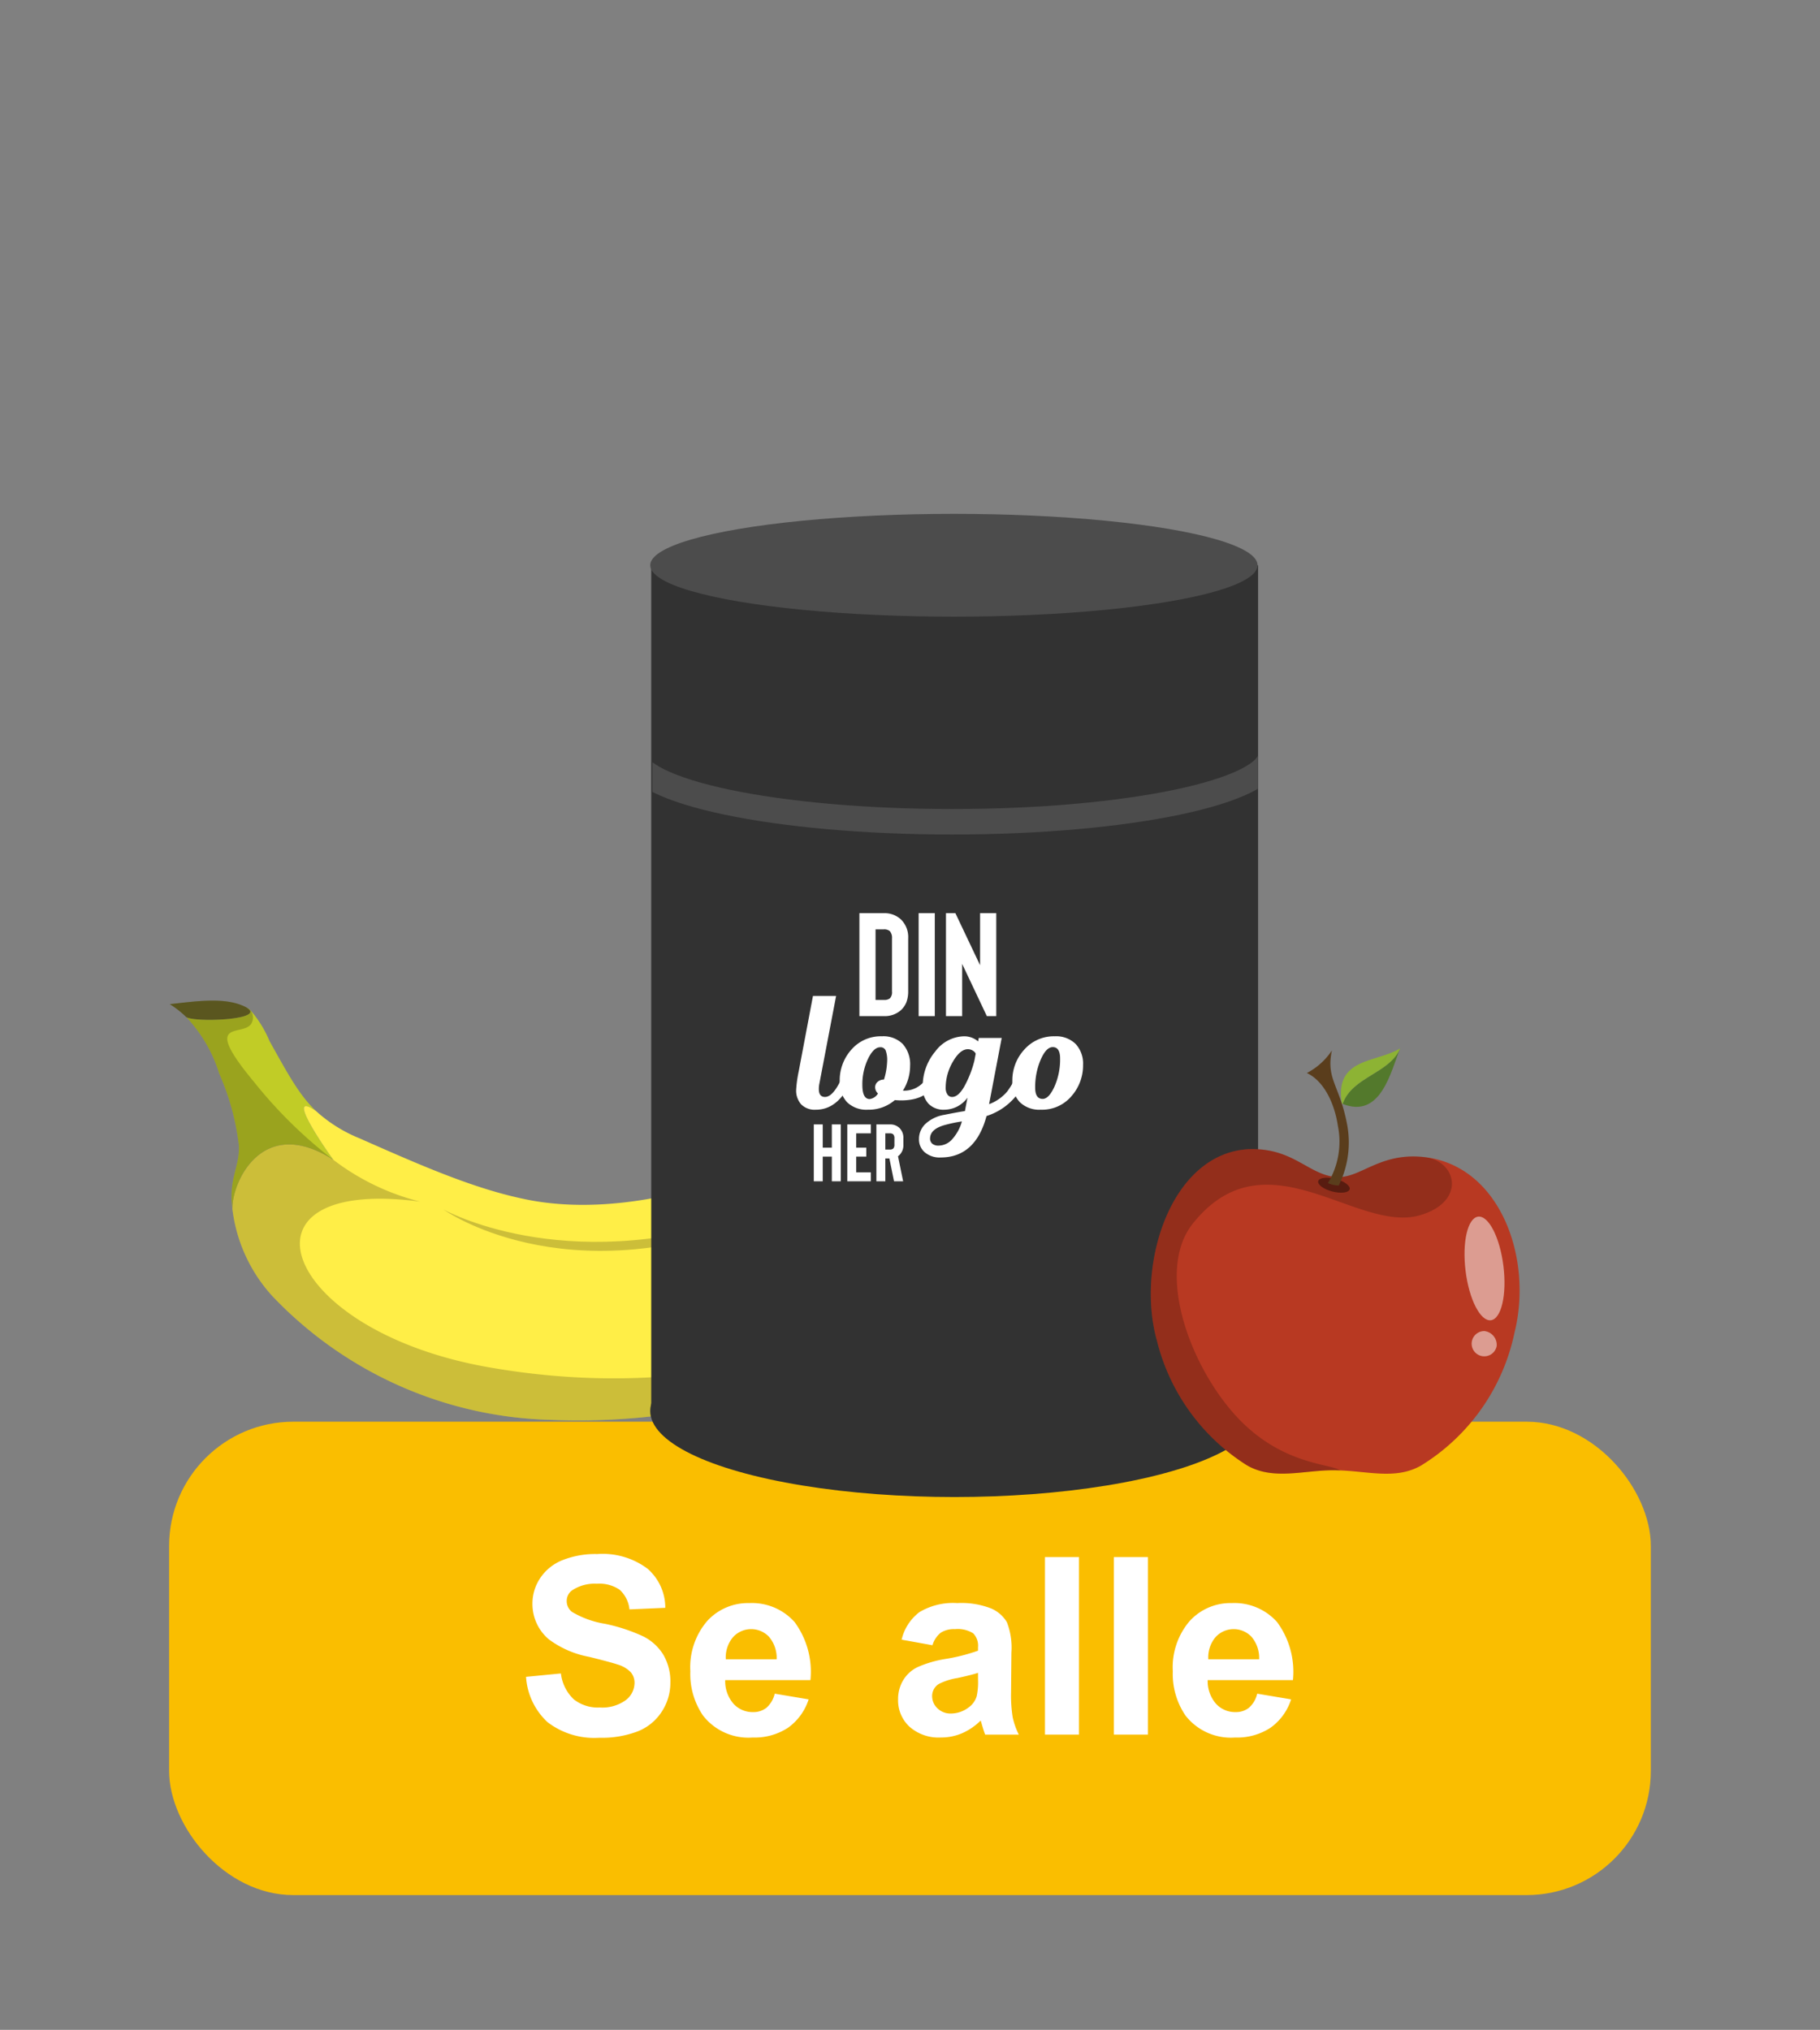 <svg xmlns="http://www.w3.org/2000/svg" xmlns:xlink="http://www.w3.org/1999/xlink" viewBox="0 0 139 155">
  <rect x="0" y="0" width="139" height="155" fill="#808080" stroke="none"/>
  <defs>
    <clipPath id="clip-path">
      <rect x="49.83" y="56.899" width="46.231" height="13.196" style="fill: none"/>
    </clipPath>
    <symbol id="button" data-name="button" viewBox="0 0 58.573 14.027">
      <g>
        <path d="M0,9.376l2.664-.259a3.247,3.247,0,0,0,.975,1.97,2.951,2.951,0,0,0,1.984.629,3.048,3.048,0,0,0,1.993-.56,1.664,1.664,0,0,0,.67-1.308,1.236,1.236,0,0,0-.282-.818,2.252,2.252,0,0,0-.985-.587q-.481-.167-2.192-.592A7.428,7.428,0,0,1,1.739,6.51,3.527,3.527,0,0,1,.49,3.782a3.484,3.484,0,0,1,.587-1.938A3.67,3.67,0,0,1,2.77.472,6.781,6.781,0,0,1,5.438,0,5.723,5.723,0,0,1,9.28,1.119a3.947,3.947,0,0,1,1.355,2.986l-2.737.12a2.328,2.328,0,0,0-.753-1.503A2.763,2.763,0,0,0,5.41,2.266a3.123,3.123,0,0,0-1.868.49.985.985,0,0,0-.435.841,1.04,1.04,0,0,0,.407.823,7.19,7.19,0,0,0,2.515.906,13.278,13.278,0,0,1,2.955.976A3.808,3.808,0,0,1,10.482,7.68a4.029,4.029,0,0,1,.541,2.159,3.993,3.993,0,0,1-.647,2.182,3.88,3.88,0,0,1-1.831,1.513,7.692,7.692,0,0,1-2.95.494A5.869,5.869,0,0,1,1.646,12.839,5.168,5.168,0,0,1,0,9.376Z" style="fill: #fff"/>
        <path d="M18.994,10.661l2.589.436a4.243,4.243,0,0,1-1.577,2.168,4.633,4.633,0,0,1-2.695.744A4.393,4.393,0,0,1,13.519,12.335a5.623,5.623,0,0,1-.971-3.384A5.424,5.424,0,0,1,13.824,5.127a4.206,4.206,0,0,1,3.228-1.382A4.36,4.36,0,0,1,20.51,5.192,6.404,6.404,0,0,1,21.721,9.626h-6.51a2.63,2.63,0,0,0,.629,1.799,1.965,1.965,0,0,0,1.498.643,1.592,1.592,0,0,0,1.026-.333A2.055,2.055,0,0,0,18.994,10.661Zm.148-2.626A2.503,2.503,0,0,0,18.559,6.32a1.876,1.876,0,0,0-2.756.032,2.397,2.397,0,0,0-.545,1.683Z" style="fill: #fff"/>
        <path d="M31.043,6.963l-2.358-.426a3.675,3.675,0,0,1,1.368-2.108,5.012,5.012,0,0,1,2.885-.684,6.218,6.218,0,0,1,2.589.411,2.585,2.585,0,0,1,1.197,1.045,5.355,5.355,0,0,1,.347,2.326L37.044,10.56a10.553,10.553,0,0,0,.125,1.91,5.566,5.566,0,0,0,.467,1.317H35.065q-.102-.259-.25-.768-.065-.232-.093-.305a4.682,4.682,0,0,1-1.424.971,4.077,4.077,0,0,1-1.618.323,3.35,3.35,0,0,1-2.391-.822,2.736,2.736,0,0,1-.874-2.081,2.793,2.793,0,0,1,.398-1.484,2.588,2.588,0,0,1,1.114-.998,8.704,8.704,0,0,1,2.066-.606A14.111,14.111,0,0,0,34.52,7.379V7.12a1.347,1.347,0,0,0-.37-1.068,2.216,2.216,0,0,0-1.397-.318,1.859,1.859,0,0,0-1.081.273A1.891,1.891,0,0,0,31.043,6.963ZM34.52,9.071q-.499.165-1.581.398a4.745,4.745,0,0,0-1.415.453,1.083,1.083,0,0,0-.509.915,1.274,1.274,0,0,0,.407.943,1.419,1.419,0,0,0,1.036.397,2.247,2.247,0,0,0,1.341-.462,1.627,1.627,0,0,0,.62-.86,5.117,5.117,0,0,0,.102-1.267Z" style="fill: #fff"/>
        <path d="M39.633,13.787V.231h2.598V13.787Z" style="fill: #fff"/>
        <path d="M44.895,13.787V.231h2.598V13.787Z" style="fill: #fff"/>
        <path d="M55.843,10.661l2.589.436a4.243,4.243,0,0,1-1.577,2.168,4.633,4.633,0,0,1-2.695.744,4.393,4.393,0,0,1-3.792-1.674,5.622,5.622,0,0,1-.971-3.384A5.424,5.424,0,0,1,50.674,5.127a4.206,4.206,0,0,1,3.228-1.382A4.36,4.36,0,0,1,57.36,5.192,6.404,6.404,0,0,1,58.571,9.626h-6.51a2.63,2.63,0,0,0,.629,1.799,1.965,1.965,0,0,0,1.498.643,1.593,1.593,0,0,0,1.026-.333A2.056,2.056,0,0,0,55.843,10.661Zm.148-2.626A2.502,2.502,0,0,0,55.409,6.32a1.876,1.876,0,0,0-2.756.032,2.397,2.397,0,0,0-.545,1.683Z" style="fill: #fff"/>
      </g>
    </symbol>
    <symbol id="your_logo_onder_elkaar_wit" data-name="your logo onder elkaar wit" viewBox="0 0 24.786 23.163">
      <g>
        <path d="M1.452,7.146H3.451l-1.44,7.549a2.374,2.374,0,0,0-.053.493q0,.687.532.687.857,0,1.764-2.399l.74.428Q3.852,16.978,1.7,16.978a1.643,1.643,0,0,1-1.272-.467A1.792,1.792,0,0,1,0,15.253a10.643,10.643,0,0,1,.221-1.596Z" style="fill: #fff"/>
        <path d="M11.544,13.527l.013-.052.739.428-.013.052q-.557,2.218-3.216,2.218-.207,0-.545-.026a3.448,3.448,0,0,1-2.335.83,2.393,2.393,0,0,1-1.79-.648,2.488,2.488,0,0,1-.635-1.816A3.967,3.967,0,0,1,4.78,11.776a3.358,3.358,0,0,1,2.626-1.141,2.353,2.353,0,0,1,1.809.674,2.633,2.633,0,0,1,.629,1.868A4.043,4.043,0,0,1,9.222,15.33,2.251,2.251,0,0,0,11.544,13.527ZM6.356,16.057a1.001,1.001,0,0,0,.713-.48.733.733,0,0,1-.246-.519.617.617,0,0,1,.227-.499.817.817,0,0,1,.538-.188A6.048,6.048,0,0,0,7.86,12.788a2.37,2.37,0,0,0-.13-.934.471.471,0,0,0-.467-.272q-.572,0-1.058,1.005a5.103,5.103,0,0,0-.487,2.251Q5.719,16.057,6.356,16.057Z" style="fill: #fff"/>
        <path d="M19.235,13.476l.74.428a5.346,5.346,0,0,1-3.529,3.619q-.96,3.58-3.969,3.58a1.975,1.975,0,0,1-1.368-.448A1.46,1.46,0,0,1,10.61,19.52a1.79,1.79,0,0,1,.577-1.336,3.15,3.15,0,0,1,1.615-.765q1.232-.247,1.776-.324L14.8,15.94a2.498,2.498,0,0,1-1.985,1.038,1.81,1.81,0,0,1-1.388-.525,2.013,2.013,0,0,1-.493-1.433,4.652,4.652,0,0,1,1.089-3.08,3.173,3.173,0,0,1,2.465-1.304,1.84,1.84,0,0,1,1.232.441l.053-.298h1.984l-1.09,5.72a3.766,3.766,0,0,0,1.551-1.077A6.819,6.819,0,0,0,19.235,13.476Zm-6.926,6.602a1.592,1.592,0,0,0,1.16-.538,3.888,3.888,0,0,0,.85-1.55,12.156,12.156,0,0,0-1.44.299q-1.309.35-1.31,1.18a.568.568,0,0,0,.188.441A.805.805,0,0,0,12.309,20.078Zm1.167-4.203q.518,0,1.03-.869a9.258,9.258,0,0,0,.889-2.257l.117-.61a.572.572,0,0,0-.091-.142.838.838,0,0,0-.584-.246q-.674,0-1.297,1.077a4.446,4.446,0,0,0-.623,2.257,1.002,1.002,0,0,0,.149.571A.471.471,0,0,0,13.477,15.875Z" style="fill: #fff"/>
        <path d="M22.335,10.635a2.405,2.405,0,0,1,1.809.661,2.5,2.5,0,0,1,.642,1.816,4.009,4.009,0,0,1-1.005,2.698,3.329,3.329,0,0,1-2.653,1.167,2.417,2.417,0,0,1-1.809-.655A2.49,2.49,0,0,1,18.678,14.5a3.909,3.909,0,0,1,1.038-2.724A3.388,3.388,0,0,1,22.335,10.635Zm-1.038,5.409q.532,0,1.018-1.063a5.761,5.761,0,0,0,.487-2.426q0-.986-.635-.986-.572,0-1.044,1.09a5.99,5.99,0,0,0-.474,2.413Q20.648,16.043,21.298,16.044Z" style="fill: #fff"/>
      </g>
      <g>
        <path d="M7.569,8.891H5.462V0H7.569a2.075,2.075,0,0,1,1.474.533,2.134,2.134,0,0,1,.635,1.651V6.757a2.635,2.635,0,0,1-.152.927,1.892,1.892,0,0,1-.496.712A2.09,2.09,0,0,1,7.569,8.891ZM6.858,7.494h.711a.787.787,0,0,0,.533-.14.77.77,0,0,0,.178-.597V2.185a.877.877,0,0,0-.19-.635.748.748,0,0,0-.521-.152H6.858Z" style="fill: #fff"/>
        <path d="M11.977,8.891H10.58V0h1.396Z" style="fill: #fff"/>
        <path d="M17.287,8.891H16.473L14.34,4.382V8.891H12.942V0h.814L15.889,4.496V0h1.397Z" style="fill: #fff"/>
      </g>
      <g>
        <path d="M3.854,18.247v4.916H3.081V21.028H2.295v2.135H1.523V18.247h.772v2.009h.786V18.247Z" style="fill: #fff"/>
        <path d="M5.188,19.019v1.236h.871v.772H5.188V22.39H6.452v.772H4.416V18.247H6.452v.772Z" style="fill: #fff"/>
        <path d="M9.241,23.163H8.454l-.4-1.974H7.702v1.974H6.93V18.247H8.096a1.147,1.147,0,0,1,.815.295,1.18,1.18,0,0,1,.351.913v.527a1.189,1.189,0,0,1-.351.92.754.754,0,0,1-.113.091Zm-.752-3.708a.485.485,0,0,0-.105-.351.414.414,0,0,0-.288-.084H7.702v1.398h.393a.415.415,0,0,0,.288-.084.469.469,0,0,0,.105-.351Z" style="fill: #fff"/>
      </g>
    </symbol>
  </defs>
  <g id="Laag_1" data-name="Laag 1">
    <g id="Banane">
      <path d="M18.789,76.914c1.72.947-3.771,1.188-4.55.763-.027-.025-.055-.053-.085-.078a7.264,7.264,0,0,0-1.191-.921c2.03-.222,4.138-.539,5.651.149.047.021.094.043.139.068A.154.154,0,0,1,18.789,76.914Z" style="fill: #716c27"/>
      <path d="M86.818,73.269c1.236.852,2.559.833,1.917,2.195A7.765,7.765,0,0,1,84.28,72.097c.107-.09.215-.186.324-.282C85.254,71.239,85.304,72.224,86.818,73.269Z" style="fill: #716c27"/>
      <path d="M88.734,75.464c-.016.038-.036.077-.057.116a12.748,12.748,0,0,0-1.292,4.303c.587-4.897-2.578-4.419-4.685-3.345,1.854-1.521,2.652-3.779-1.292-2.279a26.972,26.972,0,0,0,2.871-2.162A7.765,7.765,0,0,0,88.734,75.464Z" style="fill: #c1cc26"/>
      <path d="M20.586,79.499c1.422,2.545,2.268,4.122,3.546,5.337-2.409-1.66.588,2.719,1.326,3.728-5.456-3.504-7.76,1.77-7.711,3.751-.285-2.442.565-3.128.499-4.843a19.033,19.033,0,0,0-1.5-5.487,11.028,11.028,0,0,0-2.507-4.308c.779.424,6.271.183,4.55-.763a2.355,2.355,0,0,1,.276.158A8.628,8.628,0,0,1,20.586,79.499Z" style="fill: #c1cc26"/>
      <path d="M82.7,76.538c2.107-1.074,5.273-1.552,4.685,3.345l0,.002c-.019.145-.04.287-.059.432a21.141,21.141,0,0,1-.975,4.612c-1.796,4.993-5.837,8.732-10.305,12.149a56.483,56.483,0,0,1-17.769,9.383,50.55,50.55,0,0,1-16.137,1.964,30.381,30.381,0,0,1-21.339-9.455A11.98,11.98,0,0,1,17.83,92.872c-.034-.196-.06-.382-.083-.557-.049-1.981,2.255-7.254,7.711-3.751-.738-1.009-3.735-5.388-1.326-3.728a11.086,11.086,0,0,0,3.321,2.085C32.307,89.068,36.33,90.827,40.3,91.613,47.558,93.05,56.583,90.346,63.43,86.462c2.562-1.455,7.248-5.118,11.877-8.355,2.382-1.663,4.228-2.613,6.101-3.848C85.352,72.759,84.554,75.017,82.7,76.538Z" style="fill: #ffee47"/>
      <path d="M86.818,73.269c-1.514-1.046-1.564-2.03-2.214-1.454a2.751,2.751,0,0,1-.324.282c-.626.394,2.949,2.051-1.579,4.442a21.539,21.539,0,0,0-4.461,3.517c10.241-7.314,9.639-.721,7.104,5.303C82.139,92.974,64.149,109.131,37.291,104.4c-15.894-2.8-20.034-14.618-5.21-12.643a18.183,18.183,0,0,1-6.622-3.193A34.979,34.979,0,0,1,19.386,82.6c-4.158-5.008-.727-3.331-.162-4.488a.909.909,0,0,0-.159-1.04,2.355,2.355,0,0,0-.276-.158.154.154,0,0,0-.036-.019c-.045-.025-.092-.046-.139-.068-1.513-.688-3.621-.371-5.651-.149A7.264,7.264,0,0,1,14.154,77.6c.03.025.058.052.085.078a11.028,11.028,0,0,1,2.507,4.308,19.033,19.033,0,0,1,1.5,5.487c.066,1.715-.784,2.401-.499,4.843.022.175.049.362.083.557a11.98,11.98,0,0,0,2.972,6.098,30.381,30.381,0,0,0,21.339,9.455,50.55,50.55,0,0,0,16.137-1.964A56.483,56.483,0,0,0,76.047,97.079c4.468-3.417,8.509-7.155,10.305-12.149a21.141,21.141,0,0,0,.975-4.612c.019-.145.041-.287.059-.432l0-.002A12.748,12.748,0,0,1,88.677,75.58c.02-.039.041-.078.057-.116C89.377,74.102,88.054,74.121,86.818,73.269Z" style="opacity: 0.2"/>
      <path d="M56.67,92.973c-13.689,4.509-22.801-.614-22.801-.614s9.149,6.577,23.939.749c13.602-5.359,18.821-11.556,18.821-11.556S66.957,89.584,56.67,92.973Z" style="opacity: 0.2"/>
    </g>
    <rect x="12.916" y="108.562" width="113.164" height="36.149" rx="9.488" style="fill: #fabe00"/>
    <g>
      <rect x="49.737" y="43.164" width="46.348" height="64.587" style="fill: #323232"/>
      <ellipse cx="72.853" cy="43.164" rx="23.192" ry="3.925" style="fill: #4c4c4c"/>
      <ellipse cx="72.9" cy="107.741" rx="23.239" ry="6.574" style="fill: #323232"/>
      <g style="clip-path: url(#clip-path)">
        <path d="M97.053,57.638c0,2.824-10.892,5.113-24.327,5.113s-24.327-2.289-24.327-5.113" style="fill: none;stroke: #4c4c4c;stroke-miterlimit: 10;stroke-width: 1.946px;fill-rule: evenodd"/>
      </g>
    </g>
    <g id="Apel">
      <g id="Apel-2" data-name="Apel">
        <path id="HG" d="M108.82,88.363c5.74.675,8.269,7.683,6.85,13.391a15.672,15.672,0,0,1-7.129,10.151c-2.013,1.157-4.207.366-6.732.366-2.269,0-4.625.793-6.621-.406a15.725,15.725,0,0,1-6.831-9.494c-1.634-5.815,1.102-14.438,7.144-14.624,3.289-.057,4.418,1.939,6.512,2.13C103.878,90.047,105.338,87.953,108.82,88.363Z" style="fill: #b83922"/>
        <path id="HG-2" data-name="HG" d="M108.82,88.363c2.435.286,3.195,3.391-.369,4.434-4.84,1.416-11.759-6.366-17.347.632-2.993,3.748-.049,11.37,3.693,15.112,3.333,3.333,6.847,3.226,7.555,3.741-.091.005-.267-.011-.543-.011-2.269,0-4.625.793-6.621-.406a15.725,15.725,0,0,1-6.831-9.494c-1.634-5.815,1.102-14.438,7.144-14.624,3.289-.057,4.418,1.939,6.512,2.13C103.878,90.047,105.338,87.953,108.82,88.363Z" style="opacity: 0.2"/>
        <path id="Glanz" d="M114.823,96.682c.269,2.184-.161,4.035-.96,4.133s-1.665-1.593-1.933-3.777.161-4.034.96-4.133S114.555,94.498,114.823,96.682Z" style="fill: #fff;opacity: 0.5"/>
        <path id="Glanz-2" data-name="Glanz" d="M114.307,102.784a.964.964,0,1,1-.948-1.142A1.058,1.058,0,0,1,114.307,102.784Z" style="fill: #fff;opacity: 0.5"/>
      </g>
      <g id="Blatt">
        <path id="HG-3" data-name="HG" d="M106.94,80.052c-.724,1.76-1.468,5.412-4.402,4.242C103.279,82.203,106.103,82,106.94,80.052Z" style="fill: #53792c"/>
        <path id="HG-4" data-name="HG" d="M106.94,80.052c-.838,1.948-3.661,2.15-4.402,4.242L102.48,84.27l.006-.014C101.885,80.737,105.169,81.16,106.94,80.052Z" style="fill: #8db334"/>
      </g>
      <g id="Stiel">
        <path id="HG-5" data-name="HG" d="M103.079,90.813c-.069.265-.662.342-1.325.171s-1.145-.525-1.076-.791.661-.342,1.325-.17S103.147,90.547,103.079,90.813Z" style="opacity: 0.4"/>
        <path id="HG-6" data-name="HG" d="M102.867,85.776a7.41,7.41,0,0,1-.625,4.754,2.279,2.279,0,0,1-.824-.187,6.116,6.116,0,0,0,.759-4.382c-.266-1.762-1.086-3.424-2.367-4.024A5.145,5.145,0,0,0,101.724,80.21C101.257,82.372,102.3,82.866,102.867,85.776Z" style="fill: #5a3d1c"/>
      </g>
    </g>
    <use width="58.573" height="14.027" transform="translate(40.175 118.669)" xlink:href="#button"/>
    <use width="24.787" height="23.163" transform="translate(60.806 69.731) scale(0.884)" xlink:href="#your_logo_onder_elkaar_wit"/>
  </g>
</svg>
